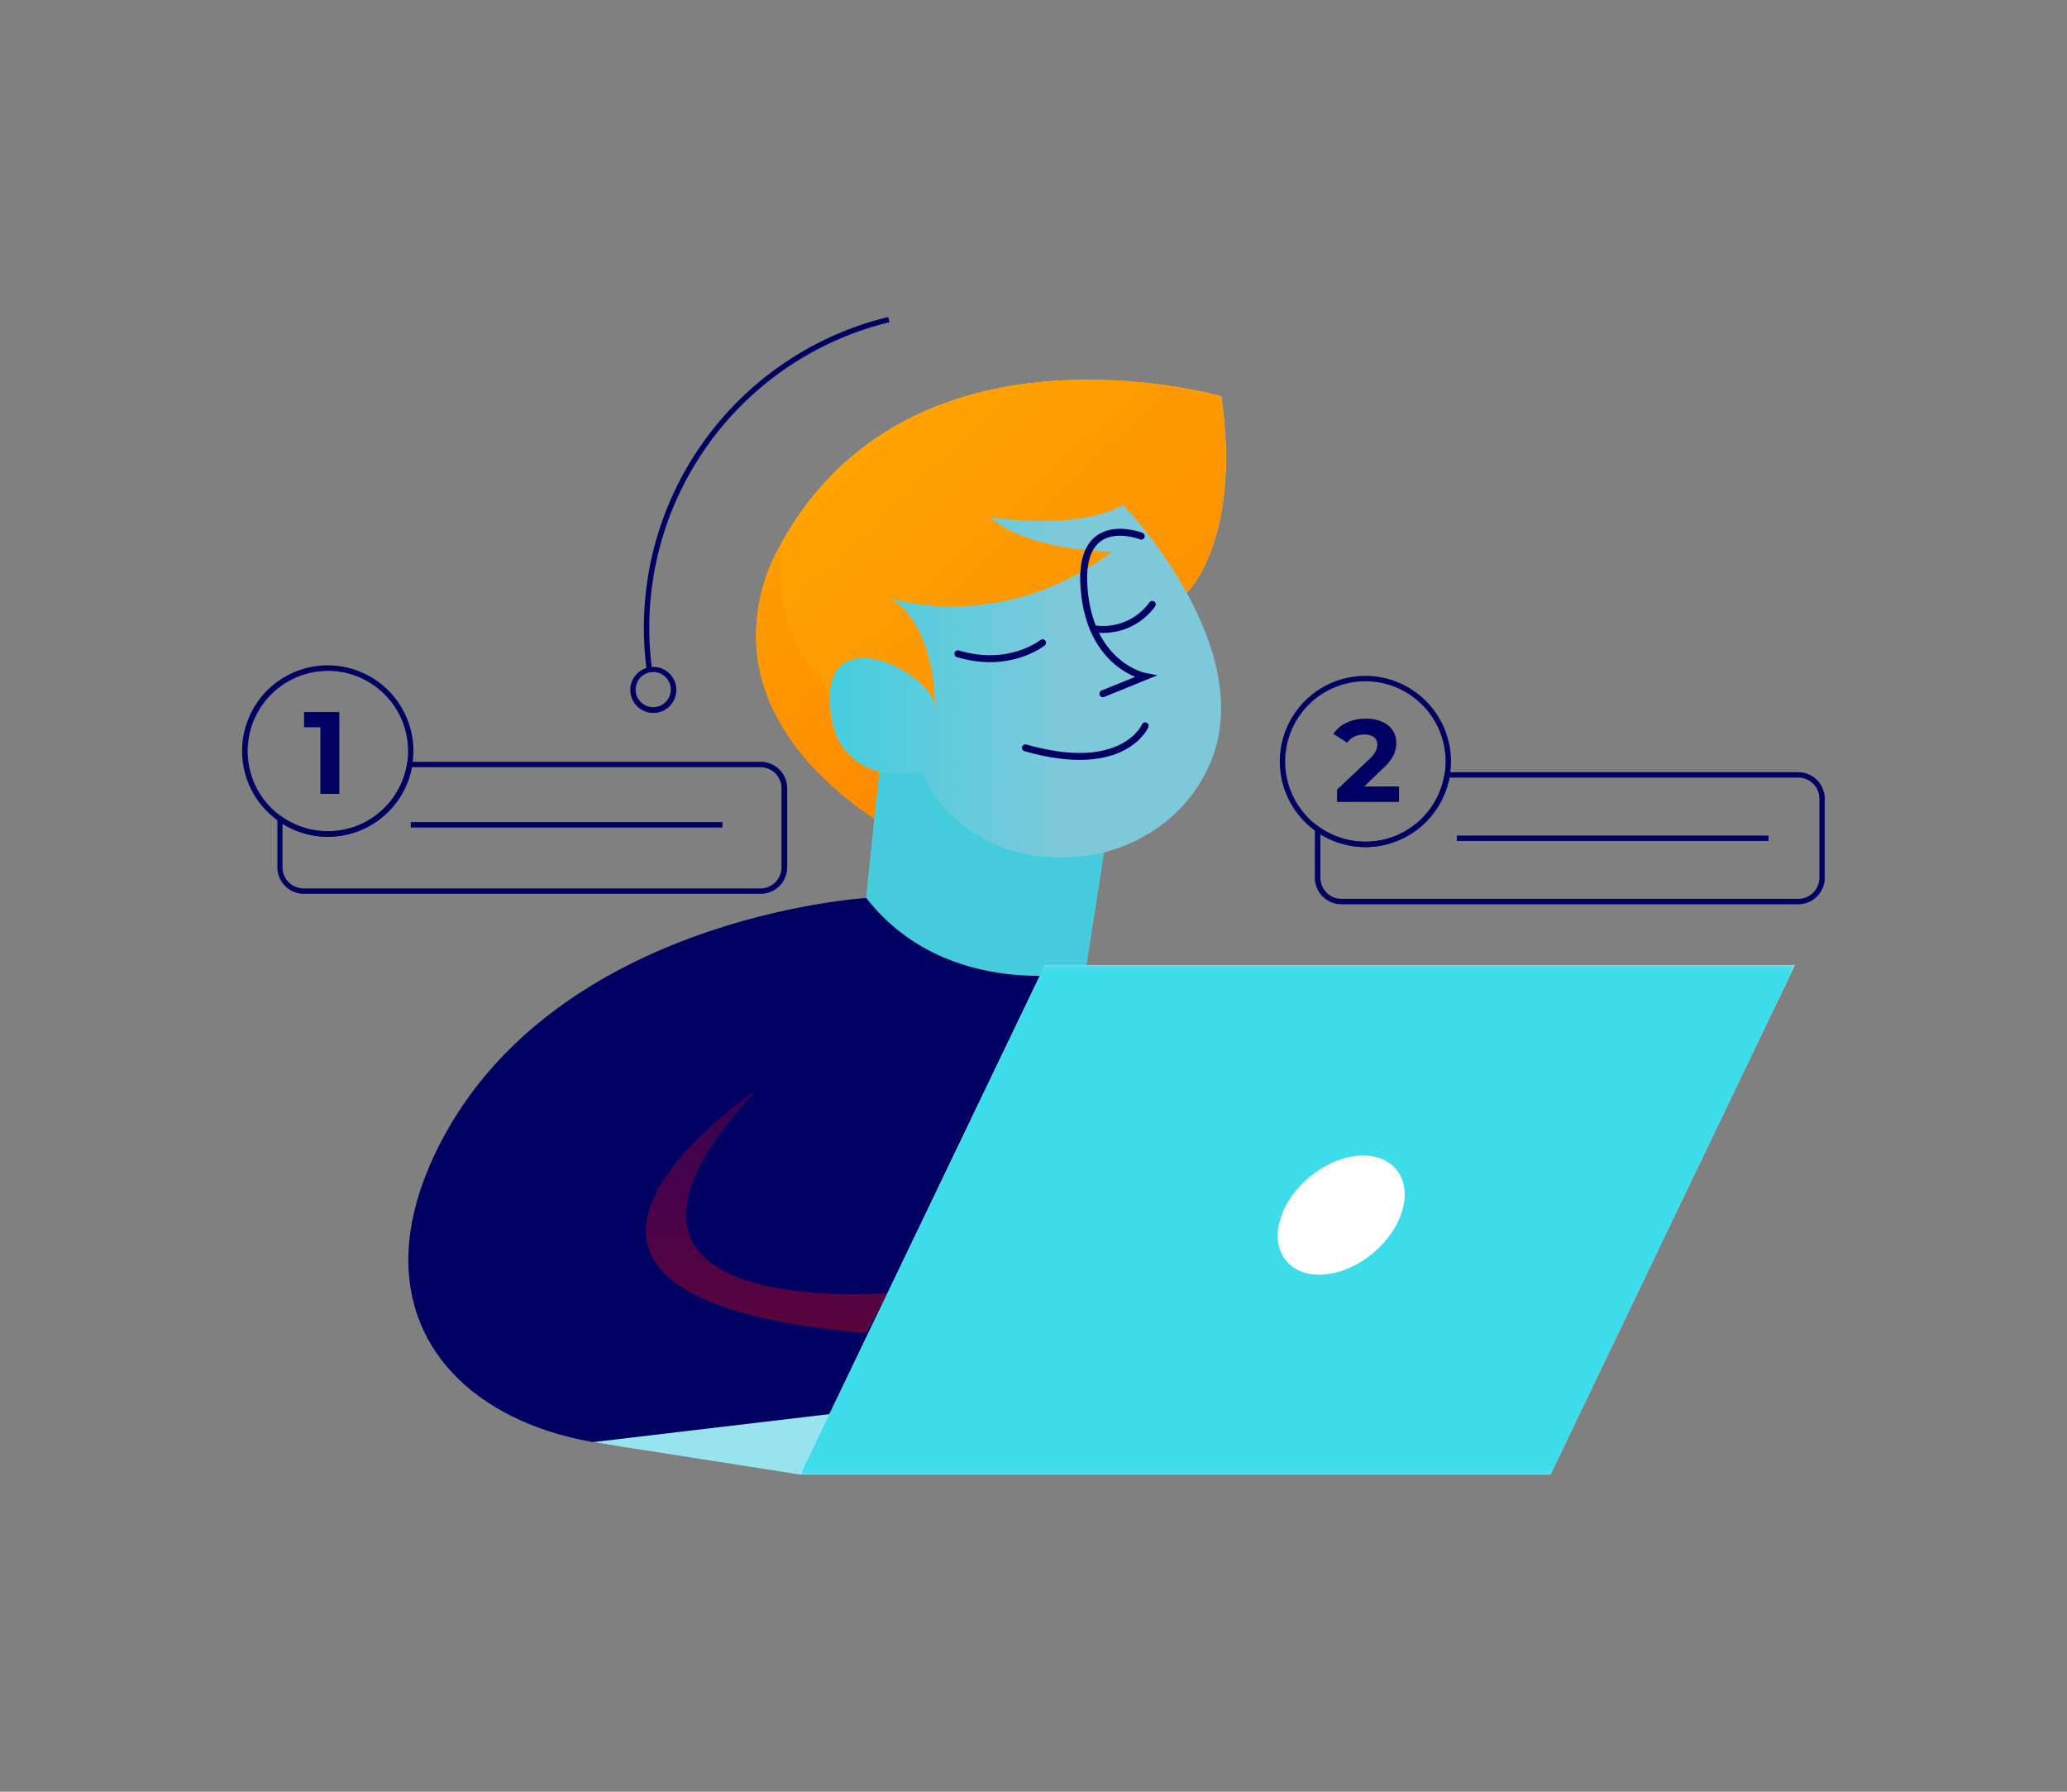<svg xmlns="http://www.w3.org/2000/svg" xmlns:xlink="http://www.w3.org/1999/xlink" viewBox="0 0 300 260"><rect x="0" y="0" width="300" height="260" fill="#808080" stroke="none"/><defs><linearGradient id="Degradado_sin_nombre_23" x1="-1128.14" y1="830.76" x2="-1127.81" y2="830.76" gradientTransform="matrix(0, 358.02, 358.02, 0, -297292.65, 403939.2)" gradientUnits="userSpaceOnUse"><stop offset="0"/><stop offset="0"/><stop offset="1" stop-color="#fff"/></linearGradient><linearGradient id="Degradado_sin_nombre_18" x1="-1129.73" y1="832.65" x2="-1129.4" y2="832.65" gradientTransform="matrix(-129.91, 0, 0, 129.91, -146599.51, -108047.33)" gradientUnits="userSpaceOnUse"><stop offset="0" stop-color="#fff"/><stop offset="0.6"/><stop offset="1"/></linearGradient><linearGradient id="Degradado_sin_nombre" x1="-1128.08" y1="830.53" x2="-1127.75" y2="830.53" gradientTransform="matrix(442.53, 0, 0, -442.53, 499322.85, 367708.43)" gradientUnits="userSpaceOnUse"><stop offset="0" stop-color="#fff"/><stop offset="1"/></linearGradient><linearGradient id="Degradado_sin_nombre_18-2" x1="-1130.71" y1="832.49" x2="-1130.38" y2="832.49" gradientTransform="matrix(-117.79, 0, 0, 117.79, -133028.11, -97935.04)" xlink:href="#Degradado_sin_nombre_18"/><linearGradient id="Degradado_sin_nombre_23-2" x1="-1127.92" y1="831.26" x2="-1127.59" y2="831.26" gradientTransform="matrix(0, 278.46, 278.46, 0, -231356.19, 314135.64)" xlink:href="#Degradado_sin_nombre_23"/><clipPath id="clip-path"><path d="M116.16,74.39c-20.26,28.67,13.65,46.19,13.65,46.19L172.27,86s8-7.56,5-28.49a76.89,76.89,0,0,0-19.36-2.42c-13.35,0-30.61,3.55-41.71,19.26" style="fill:none"/></clipPath><mask id="mask" x="63.31" y="13.11" width="149.56" height="149.49" maskUnits="userSpaceOnUse"><rect x="84.87" y="35.23" width="106.43" height="105.24" transform="translate(-23.1 116.24) rotate(-42.45)" style="fill:url(#Degradado_sin_nombre_23)"/></mask><linearGradient id="Degradado_sin_nombre_20" x1="-1128.14" y1="830.76" x2="-1127.81" y2="830.76" gradientTransform="matrix(0, 358.02, 358.02, 0, -297292.65, 403939.2)" gradientUnits="userSpaceOnUse"><stop offset="0" stop-color="#ffaa01"/><stop offset="0" stop-color="#ffaa01"/><stop offset="1" stop-color="#fd8000"/></linearGradient><clipPath id="clip-path-2"><rect x="125.71" y="102.6" width="35.15" height="38.99" style="fill:none"/></clipPath><clipPath id="clip-path-3"><path d="M127.93,109l-2.22,21.34s7,14.16,31.81,10.75l3.34-21.51-25.14-17Z" style="fill:none"/></clipPath><mask id="mask-2" x="123.47" y="100.72" width="39.64" height="45.64" maskUnits="userSpaceOnUse"><rect x="121.44" y="104.86" width="43.69" height="37.35" transform="translate(12.24 259.99) rotate(-86.92)" style="fill:url(#Degradado_sin_nombre_18)"/></mask><linearGradient id="Degradado_sin_nombre_25" x1="-1129.73" y1="832.65" x2="-1129.4" y2="832.65" gradientTransform="matrix(-129.91, 0, 0, 129.91, -146599.52, -108047.34)" gradientUnits="userSpaceOnUse"><stop offset="0" stop-color="#44ccdc"/><stop offset="0.6" stop-color="#44ccdc"/><stop offset="1" stop-color="#44ccdc"/></linearGradient><clipPath id="clip-path-4"><rect x="116.16" y="140.03" width="144.37" height="73.95" style="fill:none"/></clipPath><clipPath id="clip-path-5"><polygon points="225.04 213.98 116.16 213.98 151.66 140.03 260.53 140.03 225.04 213.98" style="fill:none"/></clipPath><mask id="mask-3" x="116.16" y="140.03" width="144.37" height="73.96" maskUnits="userSpaceOnUse"><rect x="116.16" y="140.03" width="144.37" height="73.96" style="fill:url(#Degradado_sin_nombre)"/></mask><linearGradient id="Degradado_sin_nombre_26" x1="-1128.08" y1="830.53" x2="-1127.75" y2="830.53" gradientTransform="matrix(442.53, 0, 0, -442.53, 499322.85, 367708.43)" gradientUnits="userSpaceOnUse"><stop offset="0" stop-color="#3ddceb"/><stop offset="1" stop-color="#3ddceb"/></linearGradient><linearGradient id="Degradado_sin_nombre_3" x1="120.44" y1="98.9" x2="177.23" y2="98.9" gradientUnits="userSpaceOnUse"><stop offset="0" stop-color="#44cede"/><stop offset="0.6" stop-color="#44cede" stop-opacity="0"/></linearGradient><clipPath id="clip-path-6"><rect x="133.67" y="111.93" width="26.54" height="20.15" style="fill:none"/></clipPath><clipPath id="clip-path-7"><path d="M133.67,111.93s6,15.79,26.54,11.82l-1.29,8.34s-19.79.43-25.25-20.16" style="fill:none"/></clipPath><mask id="mask-4" x="127.75" y="104.29" width="38.39" height="35.87" maskUnits="userSpaceOnUse"><rect x="133.12" y="106.47" width="27.64" height="31.52" transform="translate(-13.95 225.4) rotate(-72.42)" style="fill:url(#Degradado_sin_nombre_18-2)"/></mask><linearGradient id="Degradado_sin_nombre_25-2" x1="-1130.71" y1="832.49" x2="-1130.38" y2="832.49" gradientTransform="matrix(-117.79, 0, 0, 117.79, -133028.11, -97935.04)" xlink:href="#Degradado_sin_nombre_25"/><clipPath id="clip-path-8"><rect x="109.7" y="78.55" width="17.92" height="40.29" style="fill:none"/></clipPath><clipPath id="clip-path-9"><path d="M113.55,78.55a25.75,25.75,0,0,0-1.2,24.78c3.2,6.1,7.1,10.27,14.55,15.5l.72-6.85s-8.05-1.56-7.18-11.65a25.16,25.16,0,0,1-6.89-21.78" style="fill:none"/></clipPath><mask id="mask-5" x="85.84" y="67.74" width="61.69" height="61.9" maskUnits="userSpaceOnUse"><rect x="95.27" y="76.28" width="42.83" height="44.81" transform="translate(-36.14 99.78) rotate(-40.63)" style="fill:url(#Degradado_sin_nombre_23-2)"/></mask><linearGradient id="Degradado_sin_nombre_20-2" x1="-1127.92" y1="831.26" x2="-1127.59" y2="831.26" gradientTransform="matrix(0, 278.46, 278.46, 0, -231356.15, 314135.61)" xlink:href="#Degradado_sin_nombre_20"/><linearGradient id="Degradado_sin_nombre_8" x1="111.02" y1="226.71" x2="111.67" y2="116.28" gradientUnits="userSpaceOnUse"><stop offset="0" stop-color="#ad0d00"/><stop offset="1" stop-color="#f6003a" stop-opacity="0"/></linearGradient></defs><g style="isolation:isolate"><g id="Layer_1" data-name="Layer 1"><path d="M172.27,86s8-7.56,5-28.49c0,0-40.81-11.83-61.07,16.84s13.65,46.19,13.65,46.19Z" style="fill:#fdc332"/><g style="clip-path:url(#clip-path)"><g style="mask:url(#mask)"><rect x="84.87" y="35.23" width="106.43" height="105.24" transform="translate(-23.1 116.24) rotate(-42.45)" style="fill:url(#Degradado_sin_nombre_20)"/></g></g><path d="M127.93,109l-2.22,21.34s7,14.16,31.81,10.75l3.34-21.51-25.14-17Z" style="fill:#7dc9da"/><g style="mix-blend-mode:multiply"><g style="clip-path:url(#clip-path-2)"><g style="clip-path:url(#clip-path-3)"><g style="mask:url(#mask-2)"><rect x="121.44" y="104.86" width="43.69" height="37.35" transform="translate(12.24 259.99) rotate(-86.92)" style="fill:url(#Degradado_sin_nombre_25)"/></g></g></g></g><path d="M125.71,130.31s-46.65,2.78-62.8,37.6S87,222.06,130.49,202l27-61s-20,4.43-31.81-10.75" style="fill:#000062"/><polygon points="116.16 213.98 86.05 209.27 143.29 202.49 116.16 213.98" style="fill:#97e4ef"/><polygon points="225.04 213.98 116.16 213.98 151.66 140.03 260.53 140.03 225.04 213.98" style="fill:#97e4ef"/><g style="mix-blend-mode:multiply"><g style="clip-path:url(#clip-path-4)"><g style="clip-path:url(#clip-path-5)"><g style="mask:url(#mask-3)"><rect x="116.16" y="140.03" width="144.37" height="73.96" style="fill:url(#Degradado_sin_nombre_26)"/></g></g></g></g><path d="M163,73.25S183.05,94,175.54,111s-33.67,18.66-41.87.91c0,0-12.28,3.19-13.19-9.55s14.79-4.78,15.24.22c0,0,.23-11.6-6.37-15.7,0,0,15.93,5.24,32.08-6.82,0,0-12.06,0-17.74-5,0,0,12.74,2.05,19.34-1.82" style="fill:#7dc9da"/><path d="M163,73.25S183.05,94,175.54,111s-33.67,18.66-41.87.91c0,0-12.28,3.19-13.19-9.55s14.79-4.78,15.24.22c0,0,.23-11.6-6.37-15.7,0,0,15.93,5.24,32.08-6.82,0,0-12.06,0-17.74-5,0,0,12.74,2.05,19.34-1.82" style="mix-blend-mode:multiply;fill:url(#Degradado_sin_nombre_3)"/><path d="M165.64,77.8s-9.21-3.64-8.3,7.62,8.87,12.75,8.87,12.75l-6.14,2.5" style="fill:none;stroke:#000062;stroke-linecap:round;stroke-miterlimit:10;stroke-width:1.007px"/><path d="M151.31,93.27s-4.78,3.87-12.29,1.6" style="fill:none;stroke:#000062;stroke-linecap:round;stroke-miterlimit:10;stroke-width:1.007px"/><path d="M167.24,87.7a8.8,8.8,0,0,1-8.57,3.52" style="fill:none;stroke:#000062;stroke-linecap:round;stroke-miterlimit:10;stroke-width:1.007px"/><path d="M166.21,105.33s-3.13,7.28-17.38,3.19" style="fill:none;stroke:#000062;stroke-linecap:round;stroke-miterlimit:10;stroke-width:1.007px"/><g style="mix-blend-mode:multiply"><g style="clip-path:url(#clip-path-6)"><g style="clip-path:url(#clip-path-7)"><g style="mask:url(#mask-4)"><rect x="133.12" y="106.47" width="27.64" height="31.52" transform="translate(-13.95 225.4) rotate(-72.42)" style="fill:url(#Degradado_sin_nombre_25-2)"/></g></g></g></g><g style="mix-blend-mode:multiply"><g style="clip-path:url(#clip-path-8)"><g style="clip-path:url(#clip-path-9)"><g style="mask:url(#mask-5)"><rect x="95.27" y="76.28" width="42.83" height="44.81" transform="translate(-36.14 99.78) rotate(-40.63)" style="fill:url(#Degradado_sin_nombre_20-2)"/></g></g></g></g><path d="M203.3,176.33c-1.76,4.77-7.06,8.64-11.83,8.64s-7.22-3.87-5.46-8.64,7.05-8.65,11.83-8.65,7.22,3.87,5.46,8.65" style="fill:#fff"/><path d="M109.7,158.23s-44.94,30,16,35.21l3.1-5.81s-50.11,4.26-19.11-29.4" style="mix-blend-mode:multiply;opacity:0.66;fill:url(#Degradado_sin_nombre_8)"/><path d="M93.83,97a46.41,46.41,0,0,1,35.08-51l.18.76A45.61,45.61,0,0,0,94.61,96.91Z" style="fill:#000062"/><path d="M94.81,103.46a3.35,3.35,0,0,1-3.3-2.91,3.34,3.34,0,1,1,3.73,2.88,3.11,3.11,0,0,1-.43,0m0-5.89-.32,0a2.55,2.55,0,0,0-1.24,4.55,2.5,2.5,0,0,0,1.88.51,2.55,2.55,0,0,0-.32-5.08" style="fill:#000062"/><path d="M47.59,121.41A12.43,12.43,0,1,1,60,109a12.43,12.43,0,0,1-12.42,12.42m0-24.06A11.64,11.64,0,1,0,59.23,109,11.65,11.65,0,0,0,47.59,97.35" style="fill:#000062"/><path d="M110.41,129.7H44.1a3.84,3.84,0,0,1-3.84-3.84v-7.81l.62.44a11.64,11.64,0,0,0,18.19-7.61l.06-.33h51.28a3.84,3.84,0,0,1,3.84,3.84v11.47a3.84,3.84,0,0,1-3.84,3.84M41,119.54v6.32a3.07,3.07,0,0,0,3.06,3.06h66.31a3.06,3.06,0,0,0,3.06-3.06V114.39a3.06,3.06,0,0,0-3.06-3.06H59.79A12.42,12.42,0,0,1,41,119.54" style="fill:#000062"/><path d="M198.17,122.92a12.42,12.42,0,1,1,12.42-12.42,12.43,12.43,0,0,1-12.42,12.42m0-24.06a11.64,11.64,0,1,0,11.64,11.64,11.65,11.65,0,0,0-11.64-11.64" style="fill:#000062"/><path d="M261,131.22H194.68a3.85,3.85,0,0,1-3.84-3.84v-7.81l.62.43a11.62,11.62,0,0,0,18.19-7.61l.06-.33H261a3.84,3.84,0,0,1,3.84,3.84v11.48a3.85,3.85,0,0,1-3.84,3.84m-69.36-10.17v6.33a3.06,3.06,0,0,0,3.05,3.05H261a3.06,3.06,0,0,0,3.06-3.05V115.9a3.06,3.06,0,0,0-3.06-3.06H210.37a12.41,12.41,0,0,1-18.74,8.21" style="fill:#000062"/><polygon points="49.25 103.33 49.25 115.2 46.5 115.2 46.5 105.53 44.13 105.53 44.13 103.33 49.25 103.33" style="fill:#000062"/><path d="M203.05,114.13v2.24h-9v-1.78l4.58-4.32a4.71,4.71,0,0,0,1-1.2,2.15,2.15,0,0,0,.26-1,1.33,1.33,0,0,0-.48-1.1,2.31,2.31,0,0,0-1.42-.38,3.24,3.24,0,0,0-1.41.3,2.64,2.64,0,0,0-1.05.89l-2-1.29a4.64,4.64,0,0,1,1.92-1.62,6.36,6.36,0,0,1,2.79-.58,5.72,5.72,0,0,1,2.32.43,3.56,3.56,0,0,1,1.54,1.22,3.14,3.14,0,0,1,.55,1.86,4.13,4.13,0,0,1-.4,1.81,7,7,0,0,1-1.58,1.94L198,114.13Z" style="fill:#000062"/><rect x="59.62" y="119.3" width="45.23" height="0.78" style="fill:#000062"/><rect x="211.45" y="121.25" width="45.23" height="0.78" style="fill:#000062"/></g></g></svg>